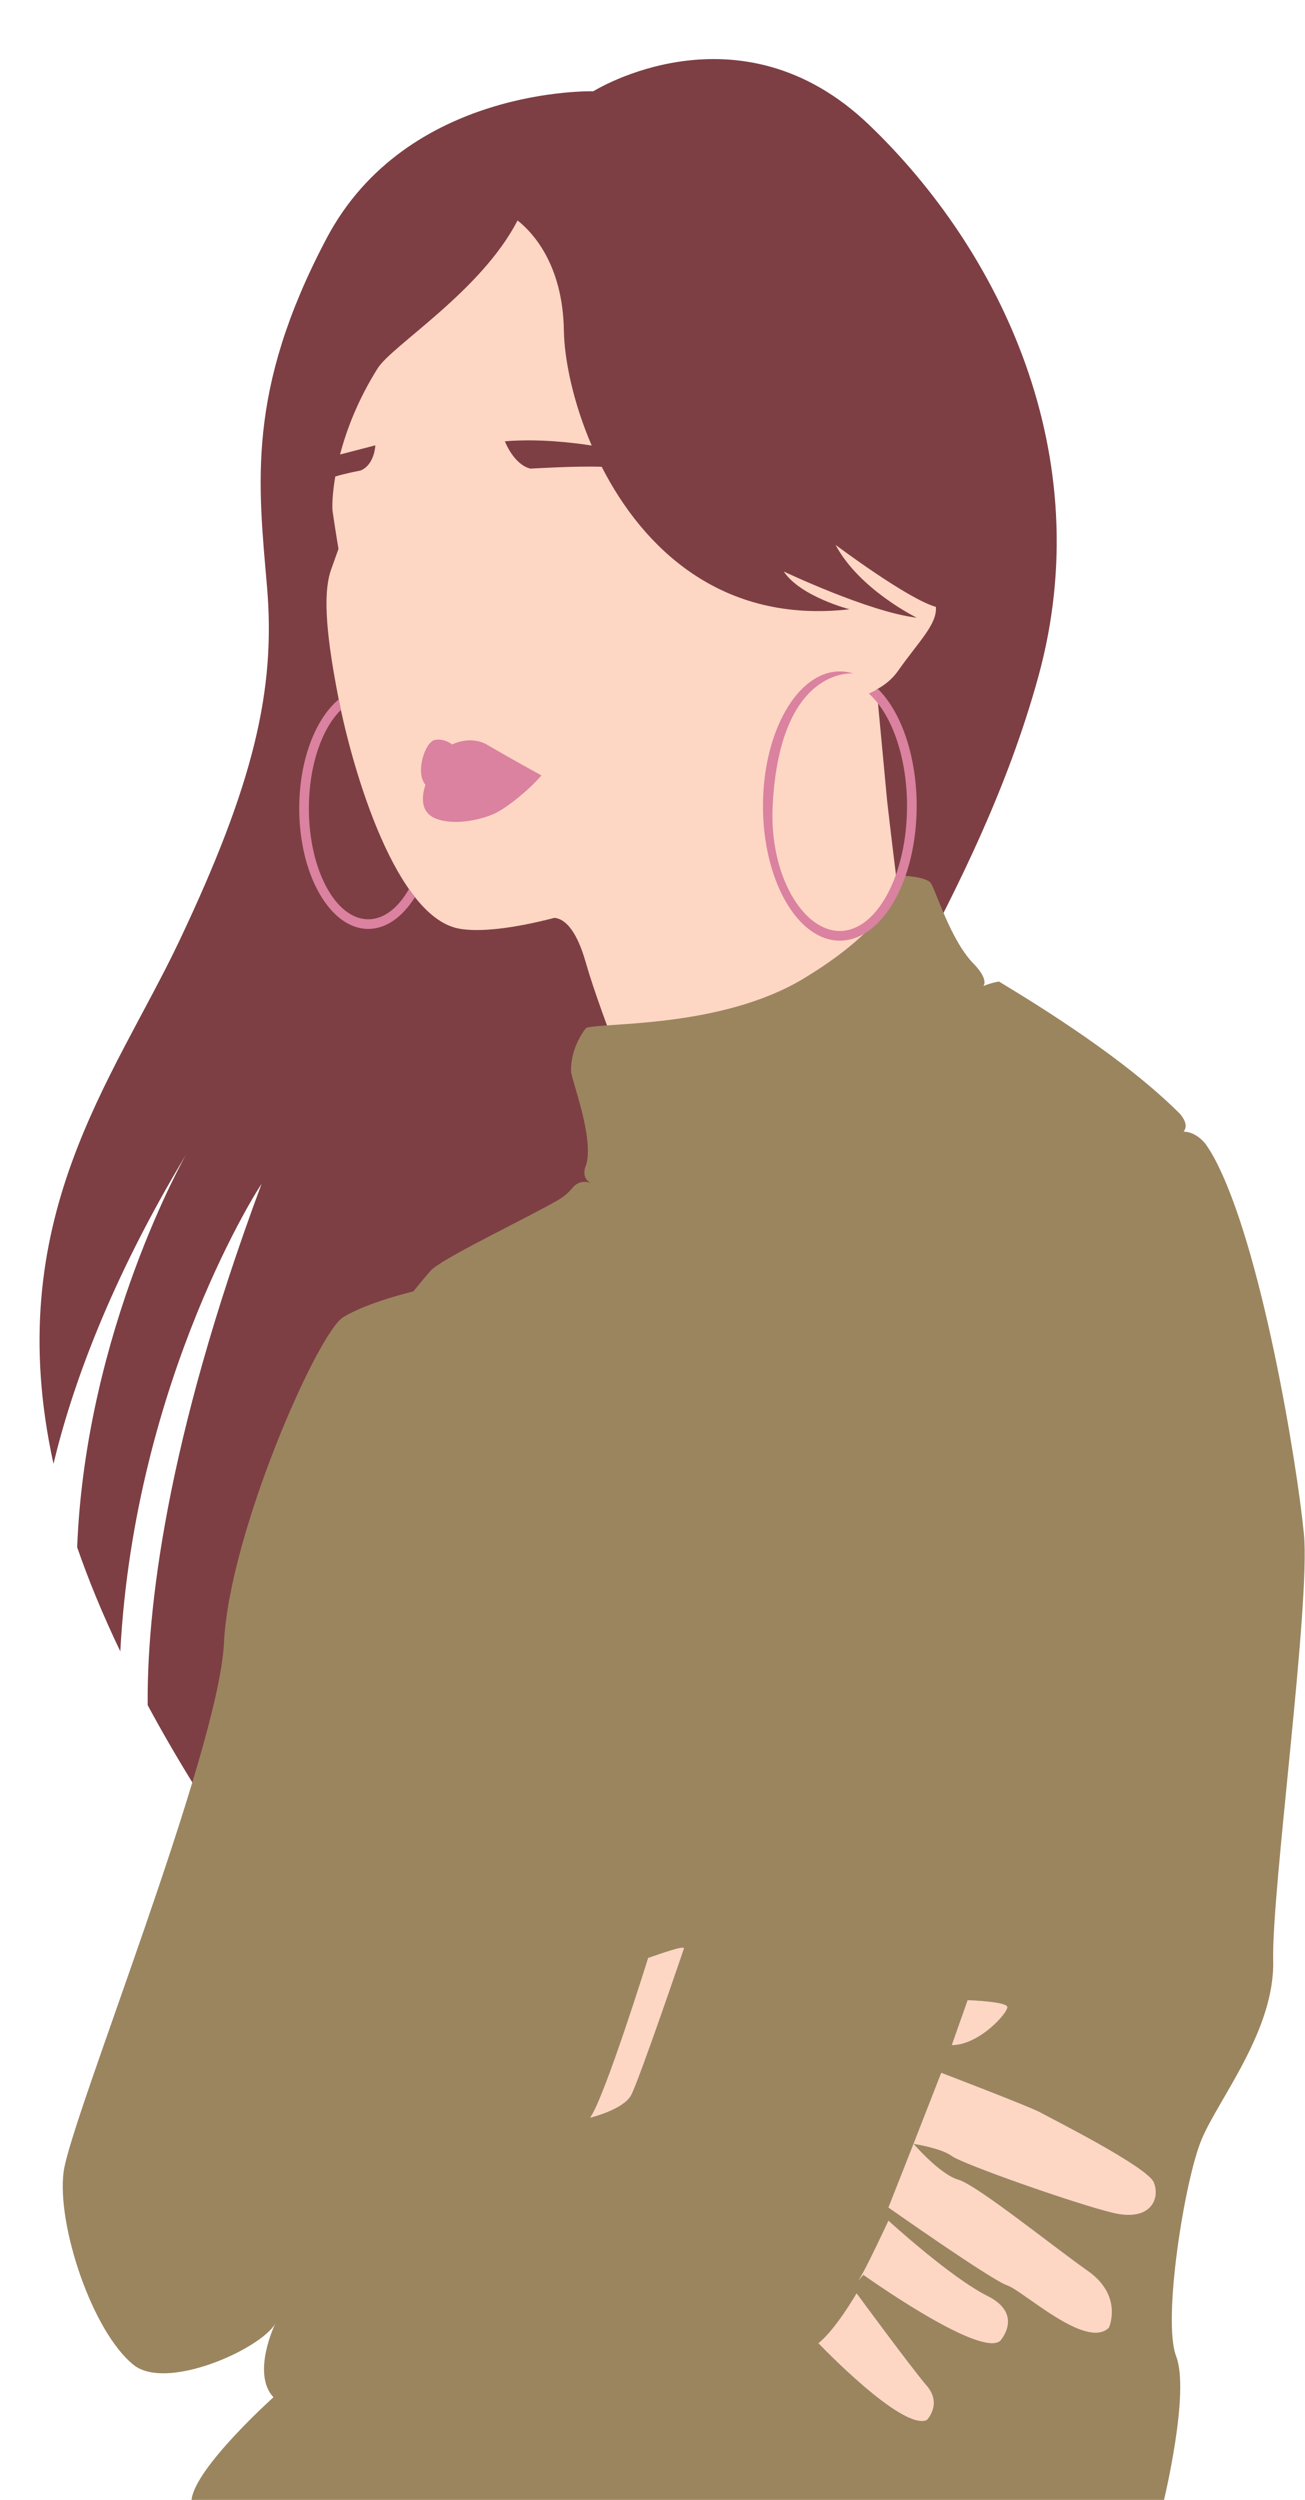 <?xml version="1.0" encoding="UTF-8" standalone="no"?><svg xmlns="http://www.w3.org/2000/svg" xmlns:xlink="http://www.w3.org/1999/xlink" fill="#000000" height="512.1" preserveAspectRatio="xMidYMid meet" version="1" viewBox="-8.1 -12.1 267.4 512.1" width="267.4" zoomAndPan="magnify"><defs><clipPath id="a"><path d="M 4 167 L 259.238 167 L 259.238 500 L 4 500 Z M 4 167"/></clipPath></defs><g><g id="change1_1"><path d="M 204.648 126.555 C 192.105 172.156 164.273 206.645 160.945 227.02 C 157.621 247.398 31.434 353.23 31.434 353.23 C 28.02 347.703 24.941 342.371 22.16 337.207 C 21.992 318.281 25.668 283.723 45.477 230.469 C 45.66 229.973 19.52 270.051 16.551 326.188 C 12.961 318.695 10.039 311.594 7.711 304.852 C 9.453 260.34 30.035 224.402 30.035 224.402 C 14.434 250.328 6.633 271.992 2.859 287.766 C -8.117 237.797 15.125 209.145 28.609 180.715 C 43.855 148.566 48.418 129.312 46.617 108.164 C 44.816 87.02 42.312 67.996 58.797 36.766 C 75.277 5.531 113.469 6.598 113.469 6.598 C 113.469 6.598 143.293 -12.113 169.988 13.484 C 196.688 39.082 217.188 80.949 204.648 126.555" fill="#7d3f44"/></g><g id="change2_1"><path d="M 181.789 483.652 C 181.789 483.652 185.035 480.406 181.789 476.621 C 178.543 472.836 167.422 457.688 167.422 457.688 C 167.422 457.688 163.125 465.133 159.609 467.902 C 159.609 467.902 176.648 485.816 181.789 483.652 Z M 196.832 467.422 C 196.832 467.422 201.805 462.016 194.23 458.227 C 186.656 454.441 173.945 442.809 173.945 442.809 C 173.945 442.809 168.805 453.898 167.723 455.117 C 166.641 456.336 168.805 453.898 168.805 453.898 C 168.805 453.898 192.668 470.941 196.832 467.422 Z M 219.117 464.719 C 219.117 464.719 222.094 458.227 214.789 453.09 C 207.484 447.949 192.066 435.508 188.281 434.422 C 184.492 433.344 179.086 427.062 179.086 427.062 L 173.945 440.105 C 173.945 440.105 195.059 454.98 198.297 456.062 C 201.535 457.145 214.52 469.316 219.117 464.719 Z M 179.086 427.062 C 179.086 427.062 184.766 427.934 186.93 429.555 C 189.094 431.18 212.086 439.293 219.93 441.188 C 227.773 443.082 229.664 438.211 228.312 434.965 C 226.961 431.719 206.945 421.711 205.051 420.629 C 203.156 419.547 184.766 412.516 184.766 412.516 Z M 186.93 406.836 C 192.609 406.836 198.559 400.07 198.289 398.988 C 198.02 397.906 190.176 397.637 190.176 397.637 Z M 132.023 387.09 C 132.289 386.277 127.148 388.172 124.715 388.98 C 124.715 388.98 115.789 417.652 112.812 421.711 C 112.812 421.711 119.574 420.09 121.199 417.113 C 122.82 414.137 132.023 387.09 132.023 387.09 Z M 67.156 261.543 C 69.953 259.098 86.73 250.355 90.227 247.211 C 93.723 244.062 98.27 243.016 109.805 238.473 C 121.34 233.926 121.691 223.09 122.762 219.594 C 123.836 216.098 115.398 197.223 111.902 184.984 C 108.406 172.75 103.473 176.426 103.473 176.426 C 109.023 121.023 171.535 129.129 171.535 129.129 L 173.684 152.023 C 173.684 152.043 177.117 182.086 177.973 183.938 C 180.07 188.48 191.258 196.172 202.094 202.602 C 212.93 209.035 218.176 214 224.469 220.645 C 230.762 227.285 234.605 247.211 232.156 251.406 C 229.711 255.602 102.812 338.801 80.09 331.809 C 57.367 324.816 64.359 263.988 67.156 261.543" fill="#fdd6c4"/></g><g id="change3_1"><path d="M 175.941 125.293 C 171.781 131.234 163.465 131.234 160.195 133.016 C 159.254 133.531 147.422 155.895 139.102 162.133 C 130.781 168.375 99.285 180.258 86.215 178.18 C 73.141 176.098 64.227 146.09 61.258 130.938 C 58.285 115.785 58.285 108.652 59.773 104.496 C 61.258 100.336 61.258 100.336 61.258 100.336 C 61.258 100.336 60.66 96.852 60.055 92.676 C 59.949 91.949 59.941 89.344 60.598 85.516 C 62.867 84.816 65.762 84.297 65.762 84.297 C 68.676 83.102 68.809 79.129 68.809 79.129 L 61.578 81.004 C 62.883 76.008 65.203 69.848 69.285 63.352 C 72.238 58.645 90.469 47.586 97.949 33.062 C 100.848 35.336 107.223 41.883 107.441 55.613 C 107.539 61.492 109.297 70.254 113.145 79.172 C 109.266 78.562 102.285 77.734 95.352 78.297 C 95.352 78.297 97.141 83.07 100.602 83.902 C 100.602 83.902 109.996 83.32 115.191 83.523 C 123.656 100.109 139.645 115.715 165.973 112.711 C 165.973 112.711 155.93 110.129 152.488 104.965 C 152.488 104.965 169.988 113.285 179.746 114.434 C 179.746 114.434 167.98 108.695 163.105 99.512 C 163.105 99.512 177.836 110.578 183.668 112.219 C 183.965 115.785 180.102 119.352 175.941 125.293" fill="#fdd6c4"/></g><g clip-path="url(#a)" id="change4_1"><path d="M 219.93 441.188 C 212.086 439.293 189.094 431.18 186.93 429.555 C 184.766 427.934 179.086 427.062 179.086 427.062 C 179.086 427.062 184.492 433.344 188.281 434.422 C 192.066 435.508 207.484 447.949 214.789 453.09 C 222.094 458.227 219.117 464.719 219.117 464.719 C 214.52 469.316 201.535 457.145 198.297 456.062 C 195.059 454.98 173.945 440.105 173.945 440.105 L 179.086 427.062 L 184.766 412.516 C 184.766 412.516 203.156 419.547 205.051 420.629 C 206.945 421.711 226.961 431.719 228.312 434.965 C 229.664 438.211 227.773 443.082 219.93 441.188 Z M 196.832 467.422 C 192.668 470.941 168.805 453.898 168.805 453.898 C 168.805 453.898 168.082 454.715 167.68 455.164 C 167.285 455.609 167.398 455.48 167.68 455.164 C 167.695 455.148 167.707 455.137 167.723 455.117 C 168.805 453.898 173.945 442.809 173.945 442.809 C 173.945 442.809 186.656 454.441 194.23 458.227 C 201.805 462.016 196.832 467.422 196.832 467.422 Z M 181.789 483.652 C 176.648 485.816 159.609 467.902 159.609 467.902 C 163.125 465.133 167.422 457.688 167.422 457.688 C 167.422 457.688 178.543 472.836 181.789 476.621 C 185.035 480.406 181.789 483.652 181.789 483.652 Z M 190.176 397.637 C 190.176 397.637 198.02 397.906 198.289 398.988 C 198.559 400.07 192.609 406.836 186.93 406.836 Z M 121.199 417.113 C 119.574 420.09 112.812 421.711 112.812 421.711 C 115.789 417.652 124.715 388.98 124.715 388.98 C 127.148 388.172 132.289 386.277 132.023 387.09 C 132.023 387.09 122.82 414.137 121.199 417.113 Z M 259.074 302.094 C 257.68 287.762 250.336 242.664 240.547 224.836 C 240.066 223.965 239.52 223.094 238.922 222.23 C 236.695 219.527 234.43 219.723 234.43 219.723 C 235.348 218.547 234.578 217.133 233.73 216.121 C 222.629 204.992 205.73 194.492 196.586 188.961 C 194.637 189.32 193.41 189.883 193.41 189.883 C 194.438 188.34 191.531 185.465 191.531 185.465 C 186.637 180.57 183.637 170.156 182.586 168.758 C 181.539 167.359 175.938 167.23 175.938 167.23 C 175.961 167.391 176.891 176.094 156.547 188.367 C 139.574 198.609 115.113 197.312 112 198.473 C 112 198.473 108.719 202.348 108.922 207.434 C 108.988 209.102 114.082 222.09 111.754 227.188 C 111.508 228.227 111.559 229.535 112.992 230.293 C 112.992 230.293 111.086 229.305 109.449 230.965 C 109.445 230.969 109.441 230.973 109.438 230.977 C 108.531 232.082 107.469 233.039 106.223 233.75 C 98.883 237.945 82.188 245.812 80.09 248.258 C 77.992 250.707 76.594 252.453 76.594 252.453 C 76.594 252.453 67.504 254.551 62.262 257.699 C 57.016 260.844 38.84 302.094 37.789 324.469 C 36.742 346.84 6.328 422 4.93 432.84 C 3.531 443.676 10.77 465.508 19.262 472.34 C 25.996 477.758 45.133 469.195 48.277 463.949 C 48.277 463.949 43.383 474.09 47.93 478.98 C 47.93 478.98 31.848 493.398 31.148 500 L 230.41 500 C 230.41 500 235.746 477.934 232.902 470.594 C 230.059 463.254 234.605 434.586 238.102 426.195 C 241.598 417.809 253.133 403.824 252.781 389.488 C 252.434 375.156 260.473 316.43 259.074 302.094" fill="#9b855f"/></g><g id="change5_1"><path d="M 171.797 129.031 C 171.207 129.379 170.547 129.699 169.934 129.969 L 170.172 130.191 C 174.848 134.633 177.754 143.375 177.754 153.016 C 177.754 167.129 171.574 178.613 163.984 178.613 C 156.391 178.613 149.516 167.113 150.219 153.016 C 151.648 124.215 166.805 125.859 166.805 125.859 L 166.324 125.734 C 165.555 125.539 164.77 125.441 163.984 125.441 C 155.301 125.441 148.238 137.809 148.238 153.016 C 148.238 168.219 155.301 180.59 163.984 180.59 C 172.664 180.59 179.73 168.219 179.73 153.016 C 179.73 143.035 176.695 133.902 171.797 129.031 Z M 102.844 146.746 C 102.844 146.746 96.832 143.461 91.75 140.488 C 88.246 138.441 84.543 140.41 84.543 140.41 C 84.543 140.41 83.078 139.141 81.043 139.465 C 79.008 139.793 76.902 146.238 79.094 148.664 C 79.094 148.664 77.004 153.812 81.051 155.52 C 85.098 157.23 91.215 155.633 93.629 154.367 C 96.043 153.102 100.098 149.902 102.844 146.746 Z M 76.922 171.672 C 74.402 175.719 71.043 178.191 67.355 178.191 C 59.555 178.191 53.211 167.113 53.211 153.496 C 53.211 143.656 56.523 135.145 61.305 131.176 C 61.441 131.867 61.594 132.59 61.754 133.336 C 57.855 137.129 55.188 144.738 55.188 153.496 C 55.188 166.023 60.645 176.215 67.355 176.215 C 70.582 176.215 73.52 173.855 75.699 170.016 C 76.102 170.59 76.508 171.145 76.922 171.672" fill="#da829f"/></g></g></svg>